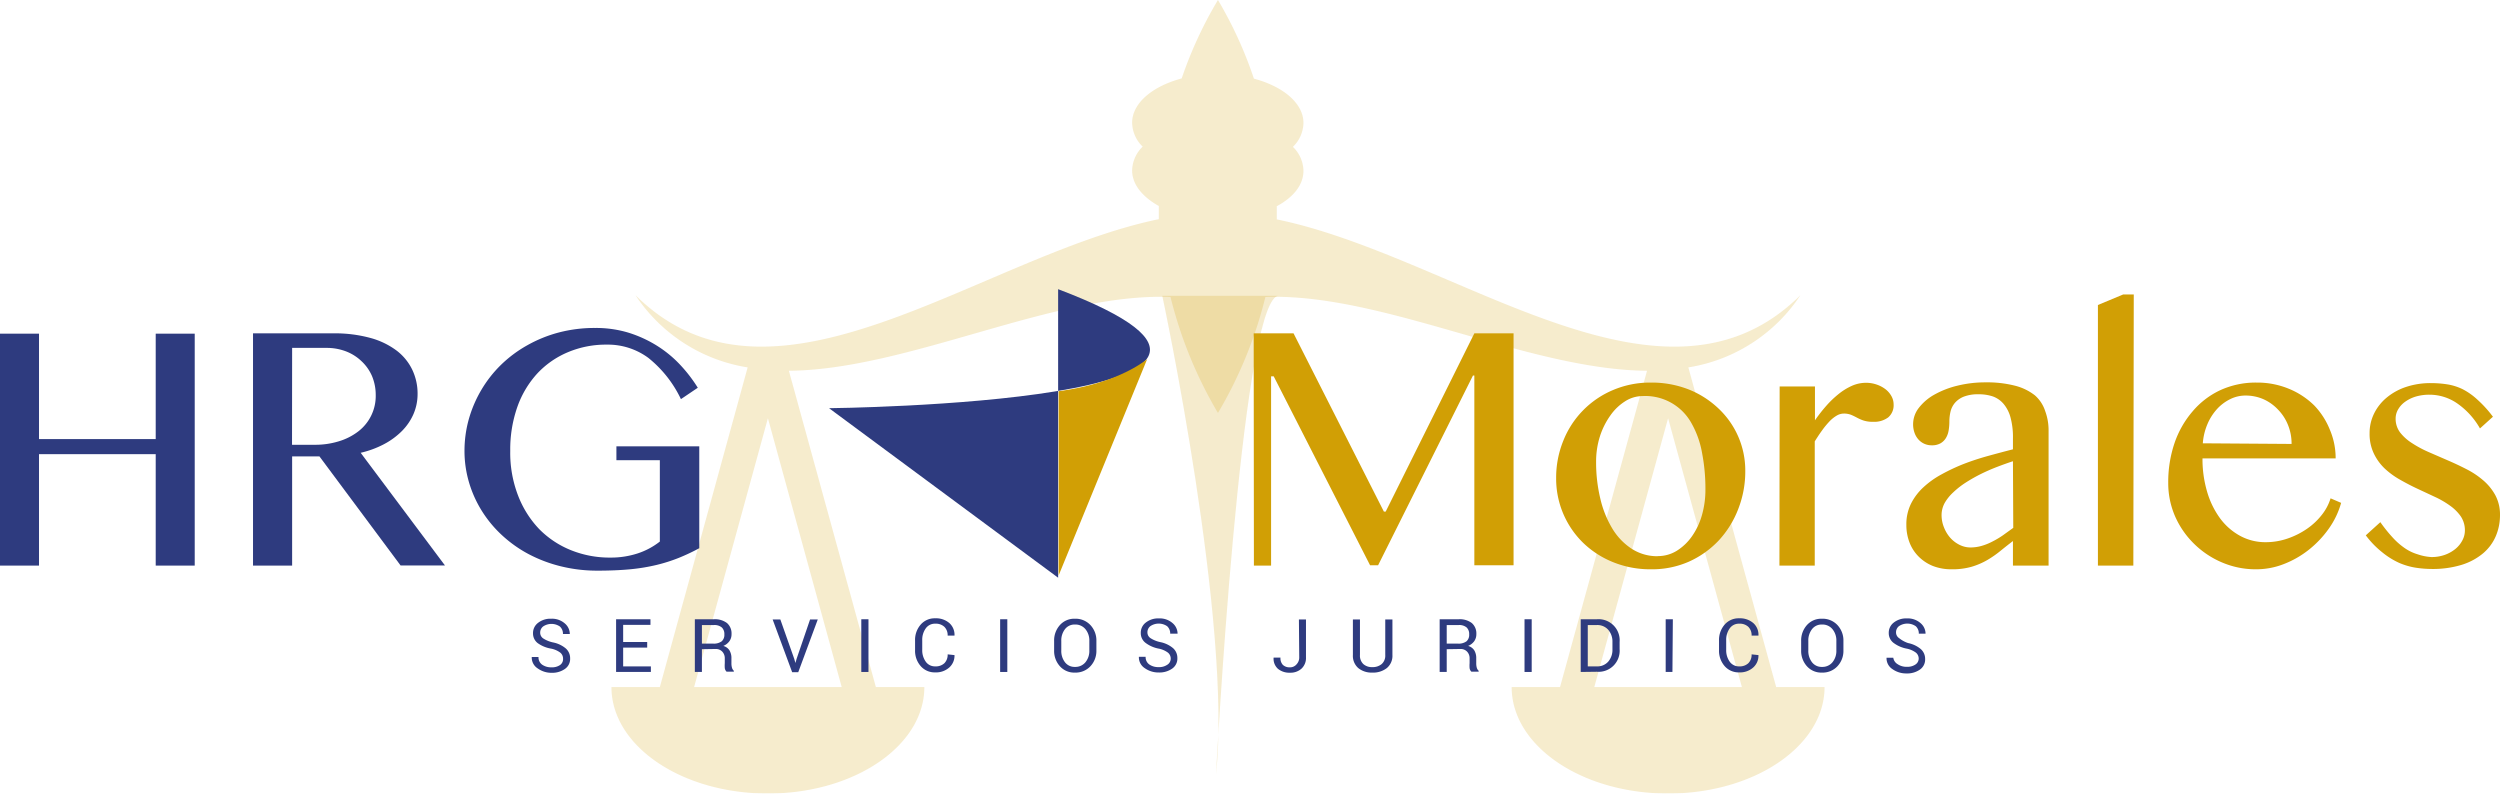<svg xmlns="http://www.w3.org/2000/svg" viewBox="0 0 237.14 75.27"><defs><style>.cls-1,.cls-3{opacity:0.2;}.cls-2,.cls-3{fill:#d19f05;}.cls-4{fill:#2e3b7f;}</style></defs><title>Recurso 1</title><g id="Capa_2" data-name="Capa 2"><g id="Capa_1-2" data-name="Capa 1"><g id="_Grupo_" data-name="&lt;Grupo&gt;"><g id="_Grupo_2" data-name="&lt;Grupo&gt;"><g id="_Grupo_3" data-name="&lt;Grupo&gt;" class="cls-1"><path id="_Trazado_compuesto_" data-name="&lt;Trazado compuesto&gt;" class="cls-2" d="M168.48,65.17l-8.33-30.32A15.69,15.69,0,0,0,170.78,28c-13.1,13-32.62-3.69-49.67-7.19,0-.42,0-.83,0-1.25v0c1.56-.84,2.53-2,2.53-3.36a3.24,3.24,0,0,0-1-2.27,3.24,3.24,0,0,0,1-2.27c0-1.86-1.92-3.46-4.7-4.2A38.6,38.6,0,0,0,115.53,0a38.71,38.71,0,0,0-3.44,7.44c-2.77.74-4.7,2.34-4.7,4.2a3.23,3.23,0,0,0,1,2.27,3.24,3.24,0,0,0-1,2.27c0,1.32,1,2.51,2.53,3.36v0c0,.42,0,.84,0,1.25C92.89,24.31,73.37,41,60.28,28a15.69,15.69,0,0,0,10.64,6.85L62.59,65.17H58c0,5.58,6.64,10.1,14.84,10.1s14.84-4.52,14.84-10.1H83.08l-8.25-30c11.34-.1,25.11-7.42,36.2-7a40.78,40.78,0,0,0,4.5,11,40.73,40.73,0,0,0,4.5-11c11.09-.41,24.86,6.91,36.2,7l-8.25,30h-4.59c0,5.58,6.64,10.1,14.84,10.1s14.84-4.52,14.84-10.1Zm-88.64,0h-14l7-25.5Zm71.39,0,7-25.5,7,25.5Zm0,0"/></g><path id="_Trazado_" data-name="&lt;Trazado&gt;" class="cls-3" d="M110.25,28.06s6.67,31.17,5.09,45.46c0,0,2.34-44.34,5.85-45.46Z"/></g><g id="_Grupo_4" data-name="&lt;Grupo&gt;"><path id="_Trazado_compuesto_2" data-name="&lt;Trazado compuesto&gt;" class="cls-4" d="M3.7,43.08V53.65H0v-22H3.7v10H14.77v-10h3.7v22h-3.7V43.08Z"/><path id="_Trazado_compuesto_3" data-name="&lt;Trazado compuesto&gt;" class="cls-4" d="M24,31.62h7.62a12.75,12.75,0,0,1,3.49.43,7.36,7.36,0,0,1,2.49,1.19,5,5,0,0,1,1.5,1.82,5.24,5.24,0,0,1,.51,2.3,4.78,4.78,0,0,1-.39,1.92,5.26,5.26,0,0,1-1.1,1.61,7,7,0,0,1-1.71,1.25,9.13,9.13,0,0,1-2.2.81l8,10.69H38L30.3,43.29H27.71V53.65H24Zm3.7,10.57h2.14a7.61,7.61,0,0,0,2.3-.33A5.71,5.71,0,0,0,34,40.91a4.23,4.23,0,0,0,1.64-3.42,4.64,4.64,0,0,0-.35-1.81,4.2,4.2,0,0,0-1-1.42,4.39,4.39,0,0,0-1.47-.93A5.1,5.1,0,0,0,31,33H27.71Z"/><path id="_Trazado_compuesto_4" data-name="&lt;Trazado compuesto&gt;" class="cls-4" d="M57.56,32.69a9.29,9.29,0,0,0-3.67.71,8.43,8.43,0,0,0-2.9,2,9.22,9.22,0,0,0-1.91,3.18,12.18,12.18,0,0,0-.68,4.19A11.24,11.24,0,0,0,49.14,47a9.54,9.54,0,0,0,2,3.18,8.85,8.85,0,0,0,3,2,9.76,9.76,0,0,0,3.73.71,8.18,8.18,0,0,0,2.63-.4,6.86,6.86,0,0,0,2.09-1.12V43.65H58.47V42.34h7.86V52a19,19,0,0,1-1.95.92,15.44,15.44,0,0,1-2.11.67,18,18,0,0,1-2.5.41q-1.37.13-3.09.13a14.35,14.35,0,0,1-3.47-.41,13.35,13.35,0,0,1-3.05-1.15,12,12,0,0,1-2.53-1.79,11.23,11.23,0,0,1-1.92-2.31,10.93,10.93,0,0,1-1.22-2.71,10.53,10.53,0,0,1-.43-3,11.17,11.17,0,0,1,.41-3A11.68,11.68,0,0,1,45.65,37a11.47,11.47,0,0,1,1.86-2.38A11.88,11.88,0,0,1,50,32.76a12.68,12.68,0,0,1,3-1.22,13.3,13.3,0,0,1,3.46-.43,10.53,10.53,0,0,1,3.23.47,11.56,11.56,0,0,1,2.7,1.26,11,11,0,0,1,2.17,1.81,13.82,13.82,0,0,1,1.63,2.13l-1.6,1.08a11.11,11.11,0,0,0-3.1-3.92A6.47,6.47,0,0,0,57.56,32.69Z"/><path id="_Trazado_compuesto_5" data-name="&lt;Trazado compuesto&gt;" class="cls-2" d="M118.92,31.62h3.78l8.57,16.91h.17l8.41-16.91h3.72v22h-3.72v-18h-.13l-9,18h-.76l-9.14-17.92h-.25V53.65h-1.63Z"/><path id="_Trazado_compuesto_6" data-name="&lt;Trazado compuesto&gt;" class="cls-2" d="M156.6,54a9.37,9.37,0,0,1-3.6-.68,8.79,8.79,0,0,1-2.85-1.85,8.5,8.5,0,0,1-2.54-6.11,9.29,9.29,0,0,1,.67-3.53A8.69,8.69,0,0,1,153,37a9,9,0,0,1,3.6-.71,9.64,9.64,0,0,1,3.58.65A8.86,8.86,0,0,1,163,38.74a8.06,8.06,0,0,1,2.55,5.92,9.78,9.78,0,0,1-.67,3.63,9.22,9.22,0,0,1-1.87,3,8.85,8.85,0,0,1-2.84,2A8.64,8.64,0,0,1,156.6,54Zm.63-1.25a3.4,3.4,0,0,0,1.83-.51,5,5,0,0,0,1.44-1.38,6.65,6.65,0,0,0,.94-2,8.77,8.77,0,0,0,.33-2.44,17.88,17.88,0,0,0-.32-3.46,8.81,8.81,0,0,0-1-2.81,5,5,0,0,0-4.65-2.58,3.08,3.08,0,0,0-1.64.49,4.89,4.89,0,0,0-1.4,1.34,7.16,7.16,0,0,0-1,2,7.91,7.91,0,0,0-.36,2.42,14.72,14.72,0,0,0,.4,3.48,9.8,9.8,0,0,0,1.14,2.84,5.92,5.92,0,0,0,1.83,1.91A4.45,4.45,0,0,0,157.23,52.76Z"/><path id="_Trazado_compuesto_7" data-name="&lt;Trazado compuesto&gt;" class="cls-2" d="M168.81,36.66h3.35v3.21a14.65,14.65,0,0,1,1.06-1.36,9.18,9.18,0,0,1,1.19-1.14,5.68,5.68,0,0,1,1.27-.78,3.33,3.33,0,0,1,1.34-.28,3.08,3.08,0,0,1,1,.17,2.91,2.91,0,0,1,.83.44,2.13,2.13,0,0,1,.56.65,1.6,1.6,0,0,1,.21.78,1.51,1.51,0,0,1-.51,1.24,2.21,2.21,0,0,1-1.43.42,2.83,2.83,0,0,1-.91-.12,4.1,4.1,0,0,1-.62-.27,6.2,6.2,0,0,0-.56-.27,1.87,1.87,0,0,0-.71-.12,1.33,1.33,0,0,0-.67.2,3.16,3.16,0,0,0-.68.55,8,8,0,0,0-.69.84q-.35.48-.7,1.05V53.65h-3.35Z"/><path id="_Trazado_compuesto_8" data-name="&lt;Trazado compuesto&gt;" class="cls-2" d="M194.32,53.65h-3.38V51.32q-.6.46-1.18.93a9.76,9.76,0,0,1-1.25.87,6.77,6.77,0,0,1-1.49.64,6.59,6.59,0,0,1-1.89.24,4.8,4.8,0,0,1-1.8-.32A4.06,4.06,0,0,1,182,52.8a3.83,3.83,0,0,1-.87-1.34,4.59,4.59,0,0,1-.3-1.68,4.37,4.37,0,0,1,.44-2,5.41,5.41,0,0,1,1.19-1.57A8.4,8.4,0,0,1,184.16,45a18.21,18.21,0,0,1,2.13-1q1.12-.43,2.32-.76t2.33-.62V41.6a7.18,7.18,0,0,0-.23-2,3.34,3.34,0,0,0-.66-1.29,2.41,2.41,0,0,0-1-.7,4.12,4.12,0,0,0-1.37-.21,3.7,3.7,0,0,0-1.39.22,2.17,2.17,0,0,0-.85.59,2,2,0,0,0-.42.83,4.06,4.06,0,0,0-.11.94,5,5,0,0,1-.07.85,2,2,0,0,1-.26.72,1.45,1.45,0,0,1-.51.5,1.63,1.63,0,0,1-.83.19,1.66,1.66,0,0,1-1.28-.57,1.87,1.87,0,0,1-.36-.63,2.39,2.39,0,0,1-.13-.79,2.53,2.53,0,0,1,.55-1.57,4.83,4.83,0,0,1,1.49-1.26,8.56,8.56,0,0,1,2.18-.84,10.92,10.92,0,0,1,2.63-.31,10.63,10.63,0,0,1,2.83.32,5.07,5.07,0,0,1,1.87.91A3.35,3.35,0,0,1,194,39a5.21,5.21,0,0,1,.32,1.85Zm-3.38-9.9q-.73.24-1.51.54t-1.53.67a15.14,15.14,0,0,0-1.43.81,7.86,7.86,0,0,0-1.19.93,4.25,4.25,0,0,0-.81,1,2.39,2.39,0,0,0-.3,1.15,3.08,3.08,0,0,0,.23,1.18,3.31,3.31,0,0,0,.61,1,2.91,2.91,0,0,0,.88.66,2.32,2.32,0,0,0,1,.24,3.84,3.84,0,0,0,1.08-.15,5.37,5.37,0,0,0,1-.4,8.56,8.56,0,0,0,1-.59l1-.72Z"/><path id="_Trazado_compuesto_9" data-name="&lt;Trazado compuesto&gt;" class="cls-2" d="M202.36,53.65H199V28.93l2.4-1h1Z"/><path id="_Trazado_compuesto_10" data-name="&lt;Trazado compuesto&gt;" class="cls-2" d="M214,54a8.11,8.11,0,0,1-3.23-.65,8.48,8.48,0,0,1-2.64-1.76A8.33,8.33,0,0,1,206.33,49a7.88,7.88,0,0,1-.66-3.2,11.5,11.5,0,0,1,.6-3.78A9.09,9.09,0,0,1,208,39a7.69,7.69,0,0,1,2.63-2,8.07,8.07,0,0,1,3.42-.71,7.84,7.84,0,0,1,3.07.59,7.45,7.45,0,0,1,2.39,1.57A7.14,7.14,0,0,1,221,40.76a6.86,6.86,0,0,1,.55,2.72H208.92a10.91,10.91,0,0,0,.44,3.17,8.1,8.1,0,0,0,1.23,2.52,5.81,5.81,0,0,0,1.9,1.66,5,5,0,0,0,2.42.6,6.34,6.34,0,0,0,2.12-.36,7.52,7.52,0,0,0,1.83-.93,6.36,6.36,0,0,0,1.4-1.33,4.8,4.8,0,0,0,.81-1.54l1,.43a7.84,7.84,0,0,1-1.18,2.46,9.65,9.65,0,0,1-1.9,2,9.12,9.12,0,0,1-2.37,1.35A7.17,7.17,0,0,1,214,54Zm3.37-11.89a4.7,4.7,0,0,0-.34-1.8,4.46,4.46,0,0,0-.93-1.44,4.35,4.35,0,0,0-1.39-1,4.25,4.25,0,0,0-1.72-.35,3.26,3.26,0,0,0-1.46.35,4.19,4.19,0,0,0-1.25.95,5.1,5.1,0,0,0-.9,1.43,5.72,5.72,0,0,0-.43,1.8Z"/><path id="_Trazado_compuesto_11" data-name="&lt;Trazado compuesto&gt;" class="cls-2" d="M230.63,52.84a3.71,3.71,0,0,0,1.28-.21,3.37,3.37,0,0,0,1-.56,2.6,2.6,0,0,0,.66-.81,2,2,0,0,0,.24-.93,2.37,2.37,0,0,0-.39-1.35,4.19,4.19,0,0,0-1-1,8.62,8.62,0,0,0-1.46-.85l-1.67-.78q-.85-.4-1.67-.87a7.43,7.43,0,0,1-1.46-1.08,4.85,4.85,0,0,1-1-1.41,4.29,4.29,0,0,1-.39-1.89,4.18,4.18,0,0,1,.44-1.9,4.59,4.59,0,0,1,1.2-1.5,5.67,5.67,0,0,1,1.83-1,7.33,7.33,0,0,1,2.33-.36,10.09,10.09,0,0,1,1.58.12,5.19,5.19,0,0,1,1.45.46,6.36,6.36,0,0,1,1.41,1,11.09,11.09,0,0,1,1.46,1.61l-1.23,1.11A7.21,7.21,0,0,0,233,38.21a4.61,4.61,0,0,0-2.55-.77,4.52,4.52,0,0,0-1.31.18,3.44,3.44,0,0,0-1,.49,2.31,2.31,0,0,0-.66.72,1.71,1.71,0,0,0-.24.87,2.15,2.15,0,0,0,.43,1.33,4.44,4.44,0,0,0,1.12,1,10.52,10.52,0,0,0,1.58.85l1.82.79q.93.4,1.82.86a7.94,7.94,0,0,1,1.58,1.07A5,5,0,0,1,236.71,47a3.88,3.88,0,0,1,.43,1.86,5.06,5.06,0,0,1-.4,2,4.4,4.4,0,0,1-1.21,1.63,5.87,5.87,0,0,1-2,1.08,9.33,9.33,0,0,1-2.85.4,10.23,10.23,0,0,1-1.53-.12,6.53,6.53,0,0,1-1.58-.46,7.3,7.3,0,0,1-1.6-1,8.62,8.62,0,0,1-1.56-1.61l1.38-1.25a14.18,14.18,0,0,0,1.19,1.48,6.68,6.68,0,0,0,1.15,1,4.3,4.3,0,0,0,1.2.57A4.82,4.82,0,0,0,230.63,52.84Z"/></g><g id="_Grupo_5" data-name="&lt;Grupo&gt;"><path id="_Trazado_compuesto_12" data-name="&lt;Trazado compuesto&gt;" class="cls-4" d="M53.41,62.48a.73.73,0,0,0-.26-.57,2.15,2.15,0,0,0-.91-.39A3,3,0,0,1,51,61a1.15,1.15,0,0,1-.44-.92,1.21,1.21,0,0,1,.48-1,1.89,1.89,0,0,1,1.24-.39,1.84,1.84,0,0,1,1.3.45,1.32,1.32,0,0,1,.47,1v0H53.4a.92.92,0,0,0-.29-.71,1.41,1.41,0,0,0-1.6,0,.74.74,0,0,0-.27.59.65.65,0,0,0,.29.54,2.76,2.76,0,0,0,.94.38,2.69,2.69,0,0,1,1.2.57,1.23,1.23,0,0,1,.41.94,1.15,1.15,0,0,1-.49,1,2.1,2.1,0,0,1-1.28.37A2.23,2.23,0,0,1,51,63.4a1.22,1.22,0,0,1-.56-1.08v0h.64a.84.84,0,0,0,.35.73,1.47,1.47,0,0,0,.87.25,1.35,1.35,0,0,0,.81-.21A.68.68,0,0,0,53.41,62.48Z"/><path id="_Trazado_compuesto_13" data-name="&lt;Trazado compuesto&gt;" class="cls-4" d="M61.39,61.43H59.11v1.78h2.63v.53h-3.3v-5H61.7v.53H59.11V60.9h2.28Z"/><path id="_Trazado_compuesto_14" data-name="&lt;Trazado compuesto&gt;" class="cls-4" d="M66.58,61.58v2.16h-.67v-5h1.8a1.89,1.89,0,0,1,1.25.36,1.3,1.3,0,0,1,.43,1.05,1.12,1.12,0,0,1-.2.67,1.35,1.35,0,0,1-.58.45,1,1,0,0,1,.59.43,1.41,1.41,0,0,1,.18.74v.47a1.56,1.56,0,0,0,.05.42.63.63,0,0,0,.18.3v.08h-.69a.56.56,0,0,1-.17-.34,2.83,2.83,0,0,1,0-.46v-.45a.9.9,0,0,0-.24-.65.83.83,0,0,0-.63-.25Zm0-.53h1.06a1.25,1.25,0,0,0,.82-.22.82.82,0,0,0,.25-.66.85.85,0,0,0-.24-.65,1.08,1.08,0,0,0-.76-.23H66.58Z"/><path id="_Trazado_compuesto_15" data-name="&lt;Trazado compuesto&gt;" class="cls-4" d="M75.34,62.5l.11.39h0l.11-.39,1.28-3.74h.73l-1.85,5h-.58l-1.85-5h.73Z"/><path id="_Trazado_compuesto_16" data-name="&lt;Trazado compuesto&gt;" class="cls-4" d="M82.38,63.74H81.7v-5h.68Z"/><path id="_Trazado_compuesto_17" data-name="&lt;Trazado compuesto&gt;" class="cls-4" d="M90.54,62.14v0a1.5,1.5,0,0,1-.49,1.17,1.88,1.88,0,0,1-1.34.47,1.75,1.75,0,0,1-1.38-.6,2.2,2.2,0,0,1-.53-1.52v-.89a2.2,2.2,0,0,1,.53-1.52,1.75,1.75,0,0,1,1.38-.6,1.93,1.93,0,0,1,1.34.45,1.49,1.49,0,0,1,.49,1.19v0h-.65a1.11,1.11,0,0,0-.31-.83,1.18,1.18,0,0,0-.87-.3,1.06,1.06,0,0,0-.9.45,1.85,1.85,0,0,0-.33,1.13v.89a1.86,1.86,0,0,0,.33,1.13,1.06,1.06,0,0,0,.9.45,1.19,1.19,0,0,0,.87-.3,1.12,1.12,0,0,0,.31-.84Z"/><path id="_Trazado_compuesto_18" data-name="&lt;Trazado compuesto&gt;" class="cls-4" d="M95.55,63.74h-.68v-5h.68Z"/><path id="_Trazado_compuesto_19" data-name="&lt;Trazado compuesto&gt;" class="cls-4" d="M104,61.69a2.12,2.12,0,0,1-.57,1.51,1.92,1.92,0,0,1-1.47.6,1.82,1.82,0,0,1-1.42-.6,2.17,2.17,0,0,1-.55-1.51v-.89a2.18,2.18,0,0,1,.55-1.51,1.82,1.82,0,0,1,1.42-.6,1.92,1.92,0,0,1,1.47.6,2.13,2.13,0,0,1,.57,1.51Zm-.67-.89a1.68,1.68,0,0,0-.37-1.12,1.23,1.23,0,0,0-1-.44,1.14,1.14,0,0,0-.94.44,1.74,1.74,0,0,0-.35,1.12v.89a1.75,1.75,0,0,0,.35,1.13,1.14,1.14,0,0,0,.94.44,1.23,1.23,0,0,0,1-.44,1.69,1.69,0,0,0,.37-1.13Z"/><path id="_Trazado_compuesto_20" data-name="&lt;Trazado compuesto&gt;" class="cls-4" d="M111.05,62.48a.73.73,0,0,0-.26-.57,2.15,2.15,0,0,0-.91-.39,3,3,0,0,1-1.23-.55,1.15,1.15,0,0,1-.44-.92,1.21,1.21,0,0,1,.48-1,1.89,1.89,0,0,1,1.24-.39,1.84,1.84,0,0,1,1.3.45,1.32,1.32,0,0,1,.47,1v0H111a.92.92,0,0,0-.29-.71,1.41,1.41,0,0,0-1.6,0,.74.74,0,0,0-.27.59.65.65,0,0,0,.29.54,2.76,2.76,0,0,0,.94.38,2.69,2.69,0,0,1,1.2.57,1.23,1.23,0,0,1,.41.94,1.15,1.15,0,0,1-.49,1,2.1,2.1,0,0,1-1.28.37,2.23,2.23,0,0,1-1.32-.41,1.22,1.22,0,0,1-.56-1.08v0h.64a.84.84,0,0,0,.35.73,1.47,1.47,0,0,0,.87.25,1.35,1.35,0,0,0,.81-.21A.68.68,0,0,0,111.05,62.48Z"/><path id="_Trazado_compuesto_21" data-name="&lt;Trazado compuesto&gt;" class="cls-4" d="M123.21,58.76h.67v3.6a1.37,1.37,0,0,1-.42,1.06,1.55,1.55,0,0,1-1.1.39,1.69,1.69,0,0,1-1.14-.37,1.28,1.28,0,0,1-.41-1.06v0h.65a.92.92,0,0,0,.23.69.91.91,0,0,0,.66.23A.8.8,0,0,0,123,63a.94.94,0,0,0,.24-.67Z"/><path id="_Trazado_compuesto_22" data-name="&lt;Trazado compuesto&gt;" class="cls-4" d="M132.08,58.76v3.37a1.51,1.51,0,0,1-.53,1.24,2.11,2.11,0,0,1-1.38.43,2,2,0,0,1-1.33-.43,1.54,1.54,0,0,1-.51-1.24V58.76H129v3.37a1.1,1.1,0,0,0,.32.86,1.21,1.21,0,0,0,.85.29,1.32,1.32,0,0,0,.89-.29,1.06,1.06,0,0,0,.34-.86V58.76Z"/><path id="_Trazado_compuesto_23" data-name="&lt;Trazado compuesto&gt;" class="cls-4" d="M137.23,61.58v2.16h-.67v-5h1.8a1.89,1.89,0,0,1,1.25.36,1.3,1.3,0,0,1,.43,1.05,1.13,1.13,0,0,1-.2.67,1.35,1.35,0,0,1-.58.45,1,1,0,0,1,.59.43,1.41,1.41,0,0,1,.18.74v.47a1.54,1.54,0,0,0,.05.42.62.62,0,0,0,.18.3v.08h-.69a.55.55,0,0,1-.17-.34,2.81,2.81,0,0,1,0-.46v-.45a.9.9,0,0,0-.24-.65.83.83,0,0,0-.63-.25Zm0-.53h1.06a1.25,1.25,0,0,0,.82-.22.82.82,0,0,0,.25-.66.85.85,0,0,0-.24-.65,1.08,1.08,0,0,0-.76-.23h-1.13Z"/><path id="_Trazado_compuesto_24" data-name="&lt;Trazado compuesto&gt;" class="cls-4" d="M145.29,63.74h-.68v-5h.68Z"/><path id="_Trazado_compuesto_25" data-name="&lt;Trazado compuesto&gt;" class="cls-4" d="M149.94,63.74v-5h1.53a2,2,0,0,1,2.16,2.15v.68a2,2,0,0,1-2.16,2.15Zm.67-4.45v3.92h.85a1.37,1.37,0,0,0,1.09-.45,1.7,1.7,0,0,0,.4-1.16V60.9a1.69,1.69,0,0,0-.4-1.16,1.37,1.37,0,0,0-1.09-.45Z"/><path id="_Trazado_compuesto_26" data-name="&lt;Trazado compuesto&gt;" class="cls-4" d="M158.64,63.74H158v-5h.68Z"/><path id="_Trazado_compuesto_27" data-name="&lt;Trazado compuesto&gt;" class="cls-4" d="M166.8,62.14v0a1.5,1.5,0,0,1-.49,1.17,1.88,1.88,0,0,1-1.34.47,1.75,1.75,0,0,1-1.38-.6,2.2,2.2,0,0,1-.53-1.52v-.89a2.21,2.21,0,0,1,.53-1.52,1.75,1.75,0,0,1,1.38-.6,1.93,1.93,0,0,1,1.34.45,1.48,1.48,0,0,1,.49,1.19v0h-.65a1.11,1.11,0,0,0-.31-.83,1.18,1.18,0,0,0-.87-.3,1.06,1.06,0,0,0-.9.45,1.85,1.85,0,0,0-.33,1.13v.89a1.86,1.86,0,0,0,.33,1.13,1.06,1.06,0,0,0,.9.45,1.19,1.19,0,0,0,.87-.3,1.12,1.12,0,0,0,.31-.84Z"/><path id="_Trazado_compuesto_28" data-name="&lt;Trazado compuesto&gt;" class="cls-4" d="M174.86,61.69a2.12,2.12,0,0,1-.57,1.51,1.92,1.92,0,0,1-1.47.6,1.82,1.82,0,0,1-1.42-.6,2.17,2.17,0,0,1-.55-1.51v-.89a2.18,2.18,0,0,1,.55-1.51,1.82,1.82,0,0,1,1.42-.6,1.92,1.92,0,0,1,1.47.6,2.13,2.13,0,0,1,.57,1.51Zm-.67-.89a1.68,1.68,0,0,0-.37-1.12,1.23,1.23,0,0,0-1-.44,1.14,1.14,0,0,0-.94.44,1.74,1.74,0,0,0-.35,1.12v.89a1.75,1.75,0,0,0,.35,1.13,1.14,1.14,0,0,0,.94.44,1.23,1.23,0,0,0,1-.44,1.69,1.69,0,0,0,.37-1.13Z"/><path id="_Trazado_compuesto_29" data-name="&lt;Trazado compuesto&gt;" class="cls-4" d="M182,62.48a.73.73,0,0,0-.26-.57,2.16,2.16,0,0,0-.91-.39,3,3,0,0,1-1.23-.55,1.15,1.15,0,0,1-.44-.92,1.21,1.21,0,0,1,.48-1,1.89,1.89,0,0,1,1.24-.39,1.84,1.84,0,0,1,1.3.45,1.32,1.32,0,0,1,.47,1v0h-.64a.92.92,0,0,0-.29-.71,1.41,1.41,0,0,0-1.6,0,.74.74,0,0,0-.27.59.65.65,0,0,0,.29.54A2.76,2.76,0,0,0,181,61a2.69,2.69,0,0,1,1.2.57,1.23,1.23,0,0,1,.41.94,1.15,1.15,0,0,1-.49,1,2.1,2.1,0,0,1-1.29.37,2.22,2.22,0,0,1-1.32-.41,1.22,1.22,0,0,1-.56-1.08v0h.64A.84.84,0,0,0,180,63a1.47,1.47,0,0,0,.87.25,1.35,1.35,0,0,0,.81-.21A.68.68,0,0,0,182,62.48Z"/></g><path id="_Trazado_2" data-name="&lt;Trazado&gt;" class="cls-4" d="M78.64,38.72s50.13-.51,21.73-11.29V54.8Z"/><path id="_Trazado_3" data-name="&lt;Trazado&gt;" class="cls-2" d="M100.42,37.11V54.58l8.4-20.53S106.25,36.34,100.42,37.11Z"/></g></g></g></svg>